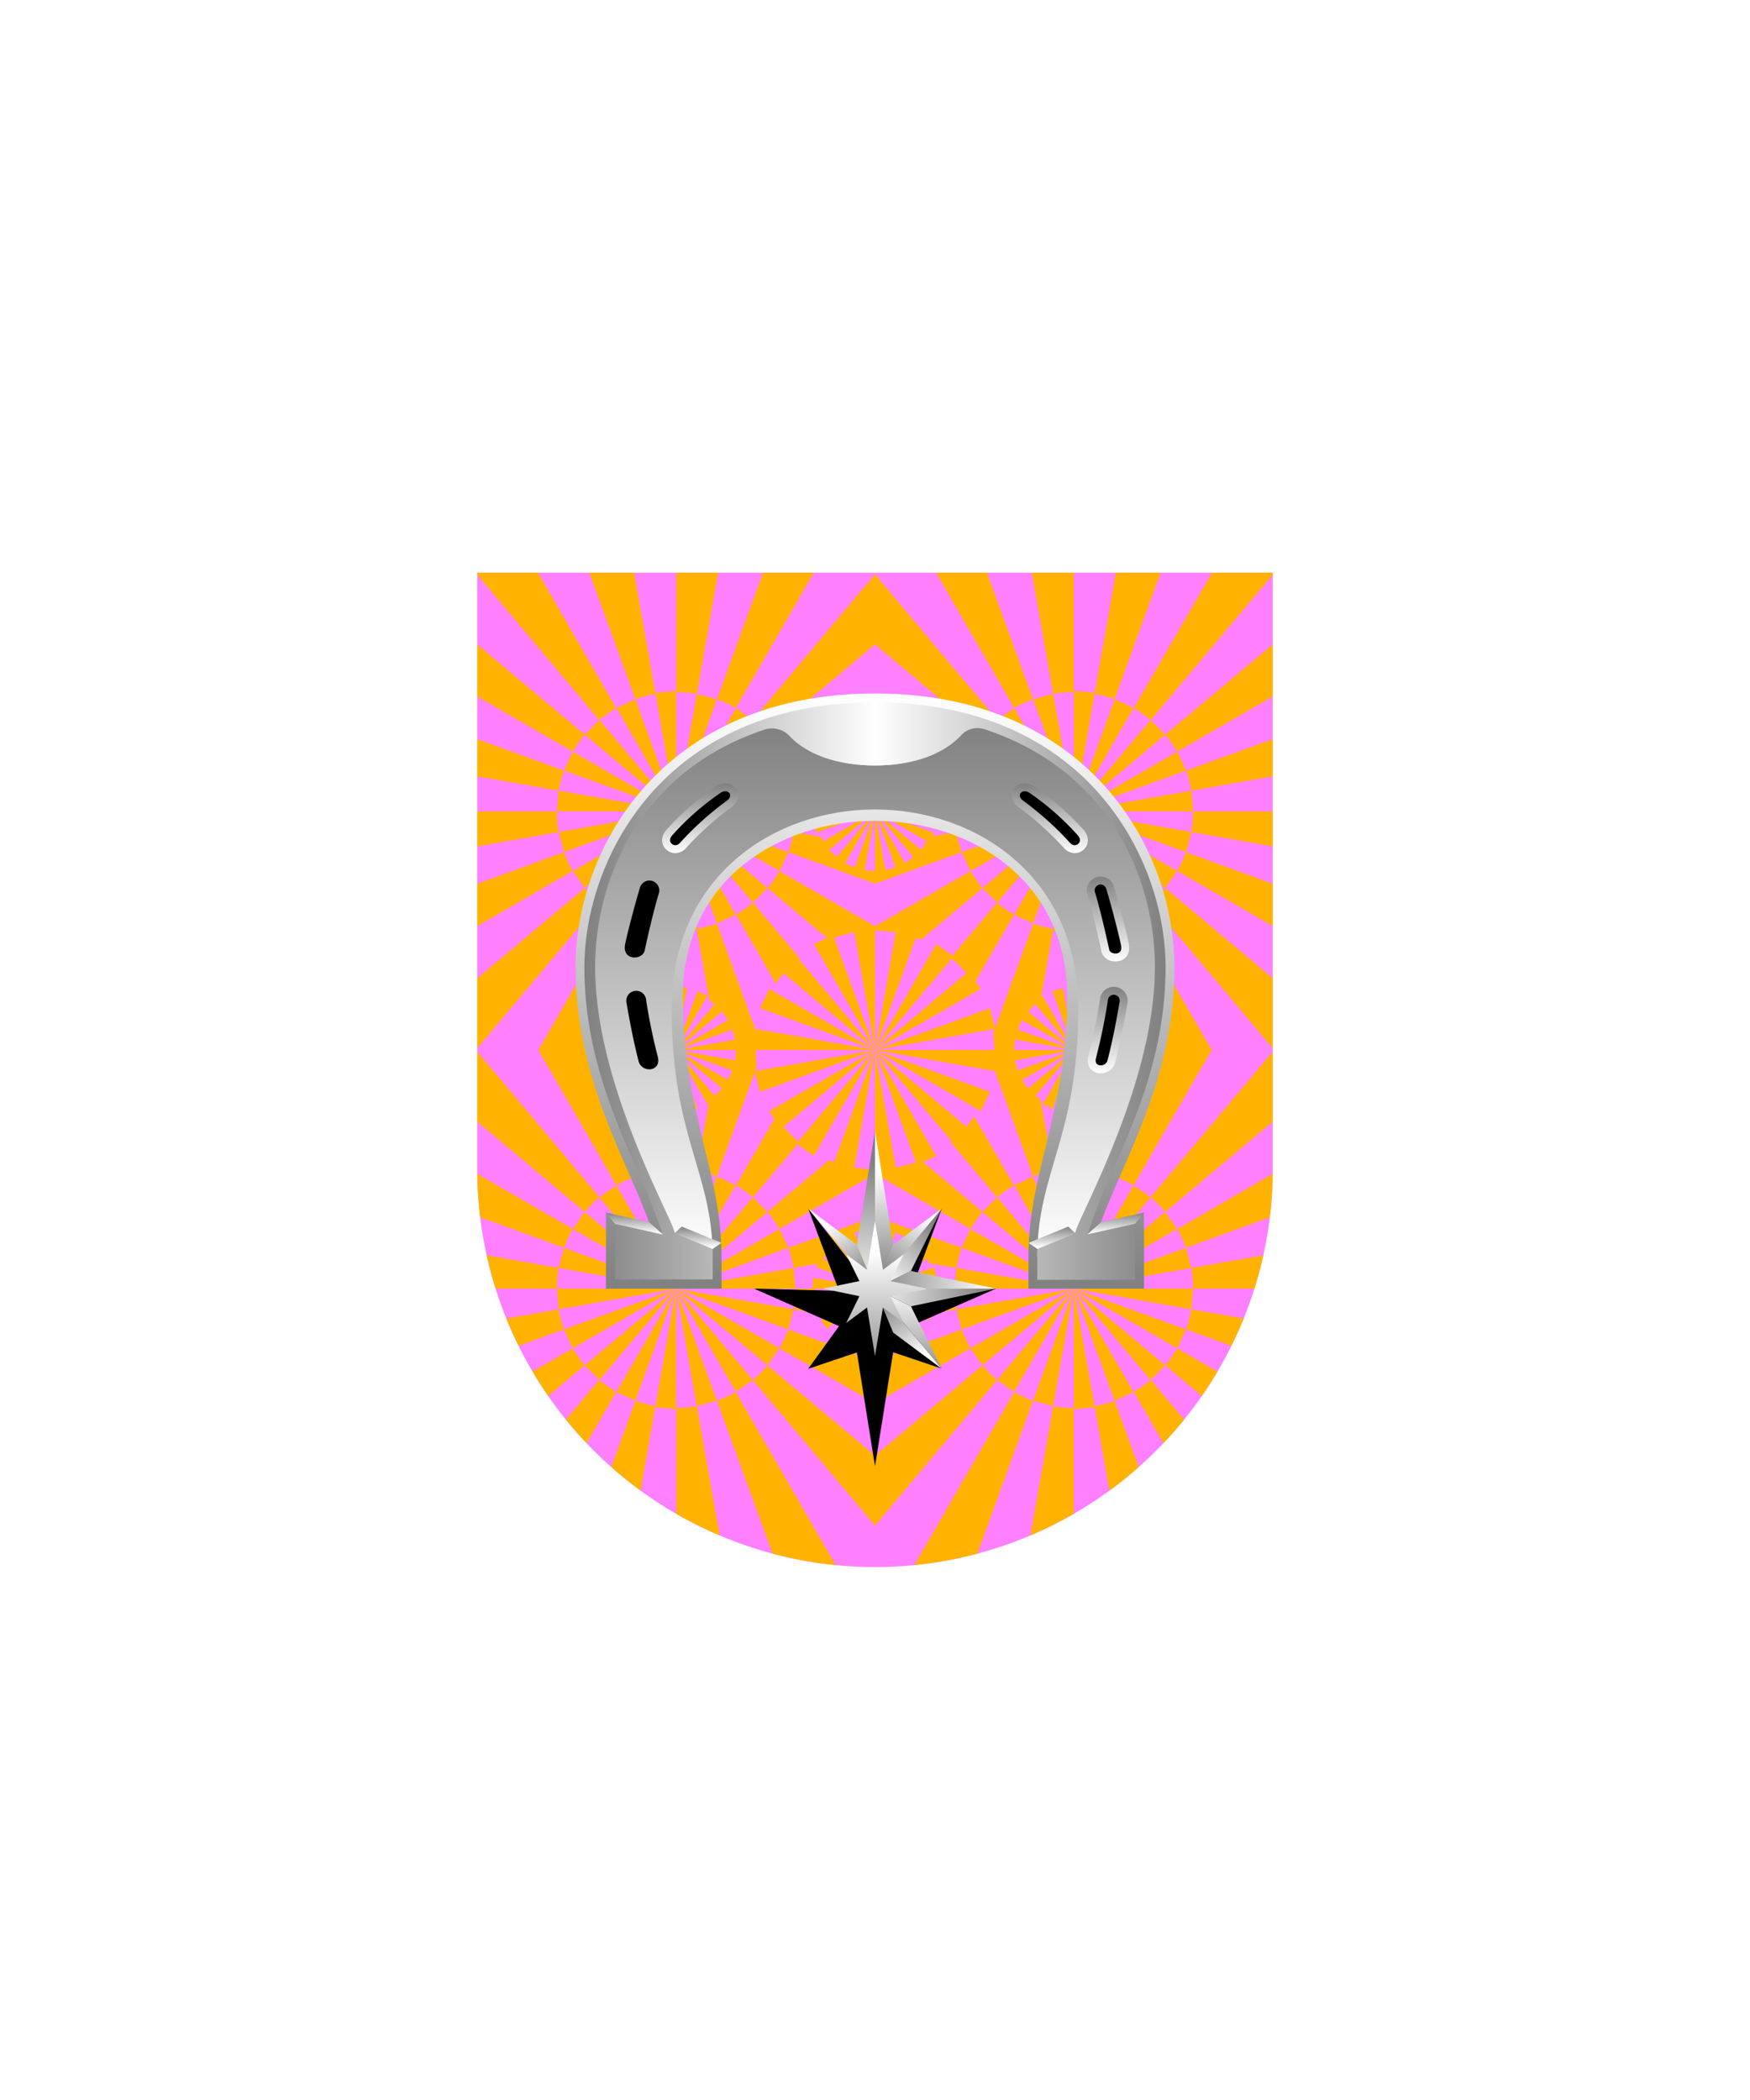 <svg xmlns="http://www.w3.org/2000/svg" xmlns:xlink="http://www.w3.org/1999/xlink" viewBox="0 0 220 264"><symbol id="fi222-a" viewBox="-1.3 -7.5 2.6 15"><path d="M-1.3 7.27 1.3-7.5v15z" fill="#ffb300"/></symbol><symbol id="fi222-b" viewBox="-7.51 -14.89 15 29.92"><use height="15" overflow="visible" transform="translate(6.18 7.45) scale(1.01)" width="2.6" x="-1.3" xlink:href="#fi222-a" y="-7.5"/><use height="15" overflow="visible" transform="rotate(20 -16.53 13.75)" width="2.6" x="-1.3" xlink:href="#fi222-a" y="-7.5"/><use height="15" overflow="visible" transform="rotate(40 -5.74 4.7)" width="2.6" x="-1.3" xlink:href="#fi222-a" y="-7.5"/><use height="15" overflow="visible" transform="rotate(60 -2 1.55)" width="2.6" x="-1.3" xlink:href="#fi222-a" y="-7.5"/><use height="15" overflow="visible" transform="rotate(80 0 -.12)" width="2.6" x="-1.3" xlink:href="#fi222-a" y="-7.5"/><use height="15" overflow="visible" transform="rotate(100 1.3 -1.21)" width="2.6" x="-1.3" xlink:href="#fi222-a" y="-7.5"/><use height="15" overflow="visible" transform="rotate(120 2.27 -2.02)" width="2.6" x="-1.3" xlink:href="#fi222-a" y="-7.5"/><use height="15" overflow="visible" transform="rotate(140 3.05 -2.68)" width="2.6" x="-1.3" xlink:href="#fi222-a" y="-7.5"/><use height="15" overflow="visible" transform="rotate(160 3.75 -3.26)" width="2.6" x="-1.3" xlink:href="#fi222-a" y="-7.5"/></symbol><symbol id="fi222-i" viewBox="-100.01 -57.72 200.01 115.44"><path d="M1.32-19.74zm10.29-12.81zm-.69 15.14z"/><use height="29.92" overflow="visible" transform="matrix(-1 0 0 1 32.5 -12.16)" width="15" x="-7.51" xlink:href="#fi222-b" y="-14.89"/><use height="29.92" overflow="visible" transform="matrix(1 0 0 -1 17.51 -12.4)" width="15" x="-7.51" xlink:href="#fi222-b" y="-14.89"/><use height="29.92" overflow="visible" transform="translate(-32.49 -12.16)" width="15" x="-7.51" xlink:href="#fi222-b" y="-14.89"/><use height="29.92" overflow="visible" transform="rotate(180 -8.75 -6.2)" width="15" x="-7.51" xlink:href="#fi222-b" y="-14.89"/><use height="29.92" overflow="visible" transform="rotate(180 1.97 -6.17) scale(.525)" width="15" x="-7.51" xlink:href="#fi222-b" y="-14.89"/><use height="29.92" overflow="visible" transform="matrix(.525 0 0 .525 -3.93 -12.22)" width="15" x="-7.51" xlink:href="#fi222-b" y="-14.89"/><use height="29.92" overflow="visible" transform="rotate(-90 -31.65 -6.7) scale(.525)" width="15" x="-7.51" xlink:href="#fi222-b" y="-14.89"/><use height="29.92" overflow="visible" transform="rotate(-90 -6.64 -31.7) scale(.525)" width="15" x="-7.51" xlink:href="#fi222-b" y="-14.89"/><defs><path d="M0 57.72v-62.5a7.5 7.5 0 0 0 0-15v-7.5a15 15 0 0 0 15-15h2.5a7.5 7.5 0 0 0 15 0H100v100H0zm25-85a15 15 0 1 0 0 30 15 15 0 0 0 0-30z" id="fi222-c"/></defs><clipPath id="fi222-d"><use overflow="visible" xlink:href="#fi222-c"/></clipPath><g clip-path="url(#fi222-d)"><use height="29.92" overflow="visible" transform="matrix(3 0 0 3 2.52 -11.92)" width="15" x="-7.51" xlink:href="#fi222-b" y="-14.89"/><use height="29.92" overflow="visible" transform="matrix(-3 0 0 -3 47.49 -12.64)" width="15" x="-7.51" xlink:href="#fi222-b" y="-14.89"/></g><defs><path d="M-100 57.72v-100h67.5a7.5 7.5 0 0 0 15 0h2.5a15 15 0 0 0 15 15v7.5a7.5 7.5 0 0 0 0 15v62.5h-100zm60-70a15 15 0 1 0 30 0 15 15 0 0 0-30 0z" id="fi222-e"/></defs><clipPath id="fi222-f"><use overflow="visible" xlink:href="#fi222-e"/></clipPath><g clip-path="url(#fi222-f)"><use height="29.92" overflow="visible" transform="matrix(-3 0 0 3 -2.52 -11.92)" width="15" x="-7.51" xlink:href="#fi222-b" y="-14.89"/><use height="29.92" overflow="visible" transform="matrix(3 0 0 -3 -47.49 -12.64)" width="15" x="-7.51" xlink:href="#fi222-b" y="-14.89"/></g><use height="29.92" overflow="visible" transform="matrix(0 -1.025 -1.025 0 -.12 -34.6)" width="15" x="-7.51" xlink:href="#fi222-b" y="-14.89"/></symbol><path d="M60 72v75a50 50 0 1 0 100 0V72H60z" fill="#fe7fff" id="fi222-g"/><clipPath id="fi222-h"><use overflow="visible" xlink:href="#fi222-g"/></clipPath><g clip-path="url(#fi222-h)"><use height="115.44" overflow="visible" transform="matrix(1 0 0 -1 110 89.72)" width="200.01" x="-100.01" xlink:href="#fi222-i" y="-57.72"/></g><g clip-path="url(#fi222-h)"><use height="115.44" overflow="visible" transform="matrix(-1 0 0 1 110 174.28)" width="200.01" x="-100.01" xlink:href="#fi222-i" y="-57.72"/></g><defs><linearGradient gradientUnits="userSpaceOnUse" id="h30-a" x1="4.78" x2="4.78" y1="8.77"><stop offset="0" stop-color="#fff"/><stop offset="1" stop-color="gray"/></linearGradient><linearGradient id="h30-b" x1="12.08" x2="12.08" xlink:href="#h30-a" y1="22.4" y2="11.69"/><linearGradient id="h30-c" x1="12.04" x2="12.04" xlink:href="#h30-a" y1="36.46" y2="25.57"/><linearGradient gradientTransform="matrix(1, 0, 0, -1, 0, 16404.16)" id="h30-d" x1="14.71" x2="-0.64" xlink:href="#h30-a" y1="16395.03" y2="16395.22"/><linearGradient gradientTransform="matrix(1, 0, 0, -1, 0, 16404.16)" id="h30-e" x1="-1.7" x2="14.38" xlink:href="#h30-a" y1="16392.91" y2="16392.95"/><linearGradient gradientTransform="matrix(1, 0, 0, -1, 0, 16404.16)" id="h30-f" x1="1.05" x2="7.99" xlink:href="#h30-a" y1="16394.91" y2="16401.73"/><linearGradient gradientTransform="matrix(1, 0, 0, -1, 0, 16404.16)" id="h30-g" x1="4.2" x2="4.2" xlink:href="#h30-a" y1="16394.39" y2="16382.02"/><linearGradient gradientTransform="matrix(1, 0, 0, -1, 0, 16404.16)" id="h30-h" x1="5.83" x2="1.26" xlink:href="#h30-a" y1="16385.46" y2="16393.01"/><linearGradient gradientTransform="matrix(1, 0, 0, -1, 0, 16404.16)" id="h30-i" x1="6.51" x2="0.49" xlink:href="#h30-a" y1="16403.31" y2="16395.96"/><linearGradient gradientTransform="matrix(1, 0, 0, -1, 0, 16403.83)" id="h30-j" x1="0.89" x2="1.88" xlink:href="#h30-a" y1="16382.25" y2="16400.12"/><linearGradient gradientTransform="matrix(1, 0, 0, -1, 0, 16403.83)" id="h30-k" x1="2.08" x2="3.61" xlink:href="#h30-a" y1="16398.85" y2="16385.06"/><linearGradient gradientTransform="matrix(1, 0, 0, -1, 0, 264)" id="h30-l" x1="104.26" x2="109.71" xlink:href="#h30-a" y1="110.28" y2="103.69"/><linearGradient gradientTransform="matrix(1, 0, 0, -1, 0, 264)" id="h30-m" x1="110" x2="110" xlink:href="#h30-a" y1="106.59" y2="90.3"/><filter id="h30-n" name="shadow"><feDropShadow dx="0" dy="2" stdDeviation="0"/></filter><linearGradient gradientUnits="userSpaceOnUse" id="h30-o" x1="110" x2="110" y1="162" y2="87.18"><stop offset="0" stop-color="gray"/><stop offset="1" stop-color="#fff"/></linearGradient><linearGradient gradientTransform="translate(220 264) rotate(180)" id="h30-p" x1="110" x2="110" xlink:href="#h30-a" y1="105.97" y2="173.52"/><linearGradient gradientUnits="userSpaceOnUse" id="h30-q" x1="73.47" x2="146.53" y1="124.59" y2="124.59"><stop offset="0" stop-color="gray"/><stop offset="0.5" stop-color="#fff"/><stop offset="1" stop-color="gray"/></linearGradient><linearGradient gradientTransform="matrix(1, 0, 0, -1, 0, 264)" id="h30-r" x1="132.23" x2="132.23" xlink:href="#h30-a" y1="107.14" y2="109.88"/><linearGradient gradientTransform="matrix(1, 0, 0, -1, 0, 264)" id="h30-s" x1="79.75" x2="79.75" xlink:href="#h30-a" y1="108.94" y2="111.62"/><linearGradient gradientTransform="matrix(1, 0, 0, -1, 0, 264)" id="h30-t" x1="140.25" x2="140.25" xlink:href="#h30-a" y1="108.94" y2="111.62"/><linearGradient gradientTransform="translate(220 264) rotate(180)" id="h30-u" x1="132.23" x2="132.23" xlink:href="#h30-a" y1="107.14" y2="109.88"/><linearGradient gradientTransform="translate(220 264) rotate(180)" id="h30-v" x1="140.25" x2="140.25" xlink:href="#h30-a" y1="108.94" y2="111.62"/><symbol id="h30-w" viewBox="0 0 4.56 19.83"><path d="M2.28,19.83V0L0,14.31H0Z" fill="url(#h30-j)"/><path d="M2.28,19.83l2.28-5.52L2.28,0Z" fill="url(#h30-k)"/></symbol><symbol id="h30-y" viewBox="0 0 15.2 20.16"><path d="M0,10.08H15.2L4.52,7.86Z" fill="url(#h30-d)"/><path d="M0,10.08,4.52,12.3,15.2,10.08Z" fill="url(#h30-e)"/><path d="M0,10.08,4.52,7.86,8.4,0,0,10.08Z" fill="url(#h30-f)"/><path d="M0,10.08,8.4,20.16,4.52,12.3Z" fill="url(#h30-g)"/><path d="M0,10.08,2.28,15.6,8.4,20.16Z" fill="url(#h30-h)"/><path d="M8.4,0,2.28,4.56,0,10.08Z" fill="url(#h30-i)"/></symbol><symbol id="h30-aa" viewBox="0 0 14.76 36.45"><path d="M6.91,7.78a38.93,38.93,0,0,0-5.8-5.21C-.3,1.51,1-.16,2.48.77A34.11,34.11,0,0,1,8.6,6.13C9.93,7.52,8.07,9.1,6.91,7.78Z" stroke="url(#h30-a)"/><path d="M11.75,21c-.16-.77-1.05-4.81-1.77-7.15a1.24,1.24,0,1,1,2.36-.77c.74,2.45,1.74,6.36,1.89,7.26C14.55,22.33,12,22.25,11.75,21Z" stroke="url(#h30-b)"/><path d="M10.11,34.35a71.8,71.8,0,0,0,1.46-7.07,1.25,1.25,0,1,1,2.45.4c-.42,2.5-.92,5-1.5,7.25C12.13,36.45,9.6,36.3,10.11,34.35Z" stroke="url(#h30-c)"/></symbol></defs><path d="M125.2,162l-10.68.28,3.88-10.36L110,162.59l-8.4-10.67,3.88,10.36L94.8,162h0l10.68,4.71-3.88,5.37,6.12-2.06L110,184.33,112.28,170l6.12,2.06-3.88-5.37L125.2,162Z"/><path d="M107.72,156.48l-6.12-4.56L110,162Z" fill="url(#h30-l)"/><use height="19.83" transform="translate(107.72 142.17)" width="4.56" xlink:href="#h30-w"/><use height="19.83" transform="matrix(1, 0, 0, -1, 107.72, 181.83)" width="4.56" xlink:href="#h30-w"/><use height="20.16" transform="translate(110 151.92)" width="15.2" xlink:href="#h30-y"/><use height="20.16" transform="matrix(-1, 0, 0, 1, 110, 151.92)" width="15.2" xlink:href="#h30-y"/><path d="M116.51,162l-4.57-.95,1.66-3.37L111,159.63l-1-6.13-1,6.13h0l-2.62-1.95,1.66,3.37-4.58.95h0l4.58.95-1.66,3.37,2.62-1.95,1,6.13,1-6.13,2.63,1.95L111.94,163l4.57-.95Z" fill="url(#h30-m)"/><g filter="url(#h30-n)"><path d="M147.64,121.6c0-15.22-11.16-34.42-37.64-34.42s-37.64,19.2-37.64,34.42c0,14.06,6.44,24.23,9.23,32.06l-5.41-1.21V162H90.71v-4c0-10.71-4.87-18.33-4.87-32.7,0-14.74,12.24-22.11,24.16-22.11s24.16,7.37,24.16,22.11c0,14.37-4.87,22-4.87,32.7v4h14.53v-9.55l-5.41,1.21C141.2,145.83,147.64,135.66,147.64,121.6Z" fill="url(#h30-o)"/><path d="M110,101.76c12.61,0,25.55,8.34,25.55,25,0,16.27-5.15,20.53-5.15,31.24l4.77-3c1.12-3.27,10-19.34,10-33.43,0-12.36-5.9-26.5-23.83-31.12,0,0-2,5.77-11.35,5.77s-11.35-5.77-11.35-5.77C80.72,95.1,74.82,109.24,74.82,121.6c0,14.09,8.89,30.16,10,33.43l4.77,3c0-10.71-5.15-15-5.15-31.24C84.45,110.1,97.39,101.76,110,101.76Z" fill="url(#h30-p)"/><path d="M137.36,153.29c.69-1.95,1.61-4,2.58-6.26,2.94-6.7,6.59-15,6.59-25.43,0-13.39-9.73-33.3-36.53-33.3s-36.53,19.91-36.53,33.3c0,10.39,3.66,18.73,6.59,25.43,1,2.22,1.89,4.31,2.58,6.26l.68,1.9-6-1.35v7H89.6V157l-4.77-2-.16-.48c-.2-.59-.72-1.7-1.38-3.12-2.75-5.93-8.47-18.27-8.47-29.83,0-11.06,5.64-24.72,21.47-29.91a3.1,3.1,0,0,1,2.86.75c1,1.15,4.15,3.82,10.85,3.82s9.82-2.67,10.85-3.82a2.8,2.8,0,0,1,2.87-.75c15.82,5.19,21.46,18.85,21.46,29.91,0,11.56-5.72,23.9-8.47,29.83-.66,1.42-1.18,2.53-1.38,3.12l-.16.48-4.77,2v3.89h12.3v-7l-6,1.35Z" fill="url(#h30-q)"/><path d="M130.4,157l-1.11-.75,5-2.05.9.84Z" fill="url(#h30-r)"/><path d="M83.32,155.19l-1.73-1.53-5.41-1.21,1.12,1.39Z" fill="url(#h30-s)"/><use height="36.46" transform="translate(127.2 98.47)" width="14.76" xlink:href="#h30-aa"/><use height="36.46" transform="matrix(-1, 0, 0, 1, 92.8, 98.47)" width="14.76" xlink:href="#h30-aa"/><path d="M136.68,155.19l1.73-1.53,5.41-1.21-1.12,1.39Z" fill="url(#h30-t)"/><path d="M89.6,157l1.11-.75-5-2.05-.9.84Z" fill="url(#h30-u)"/><path d="M83.32,155.19l-1.73-1.53-5.41-1.21,1.12,1.39Z" fill="url(#h30-v)"/></g></svg>